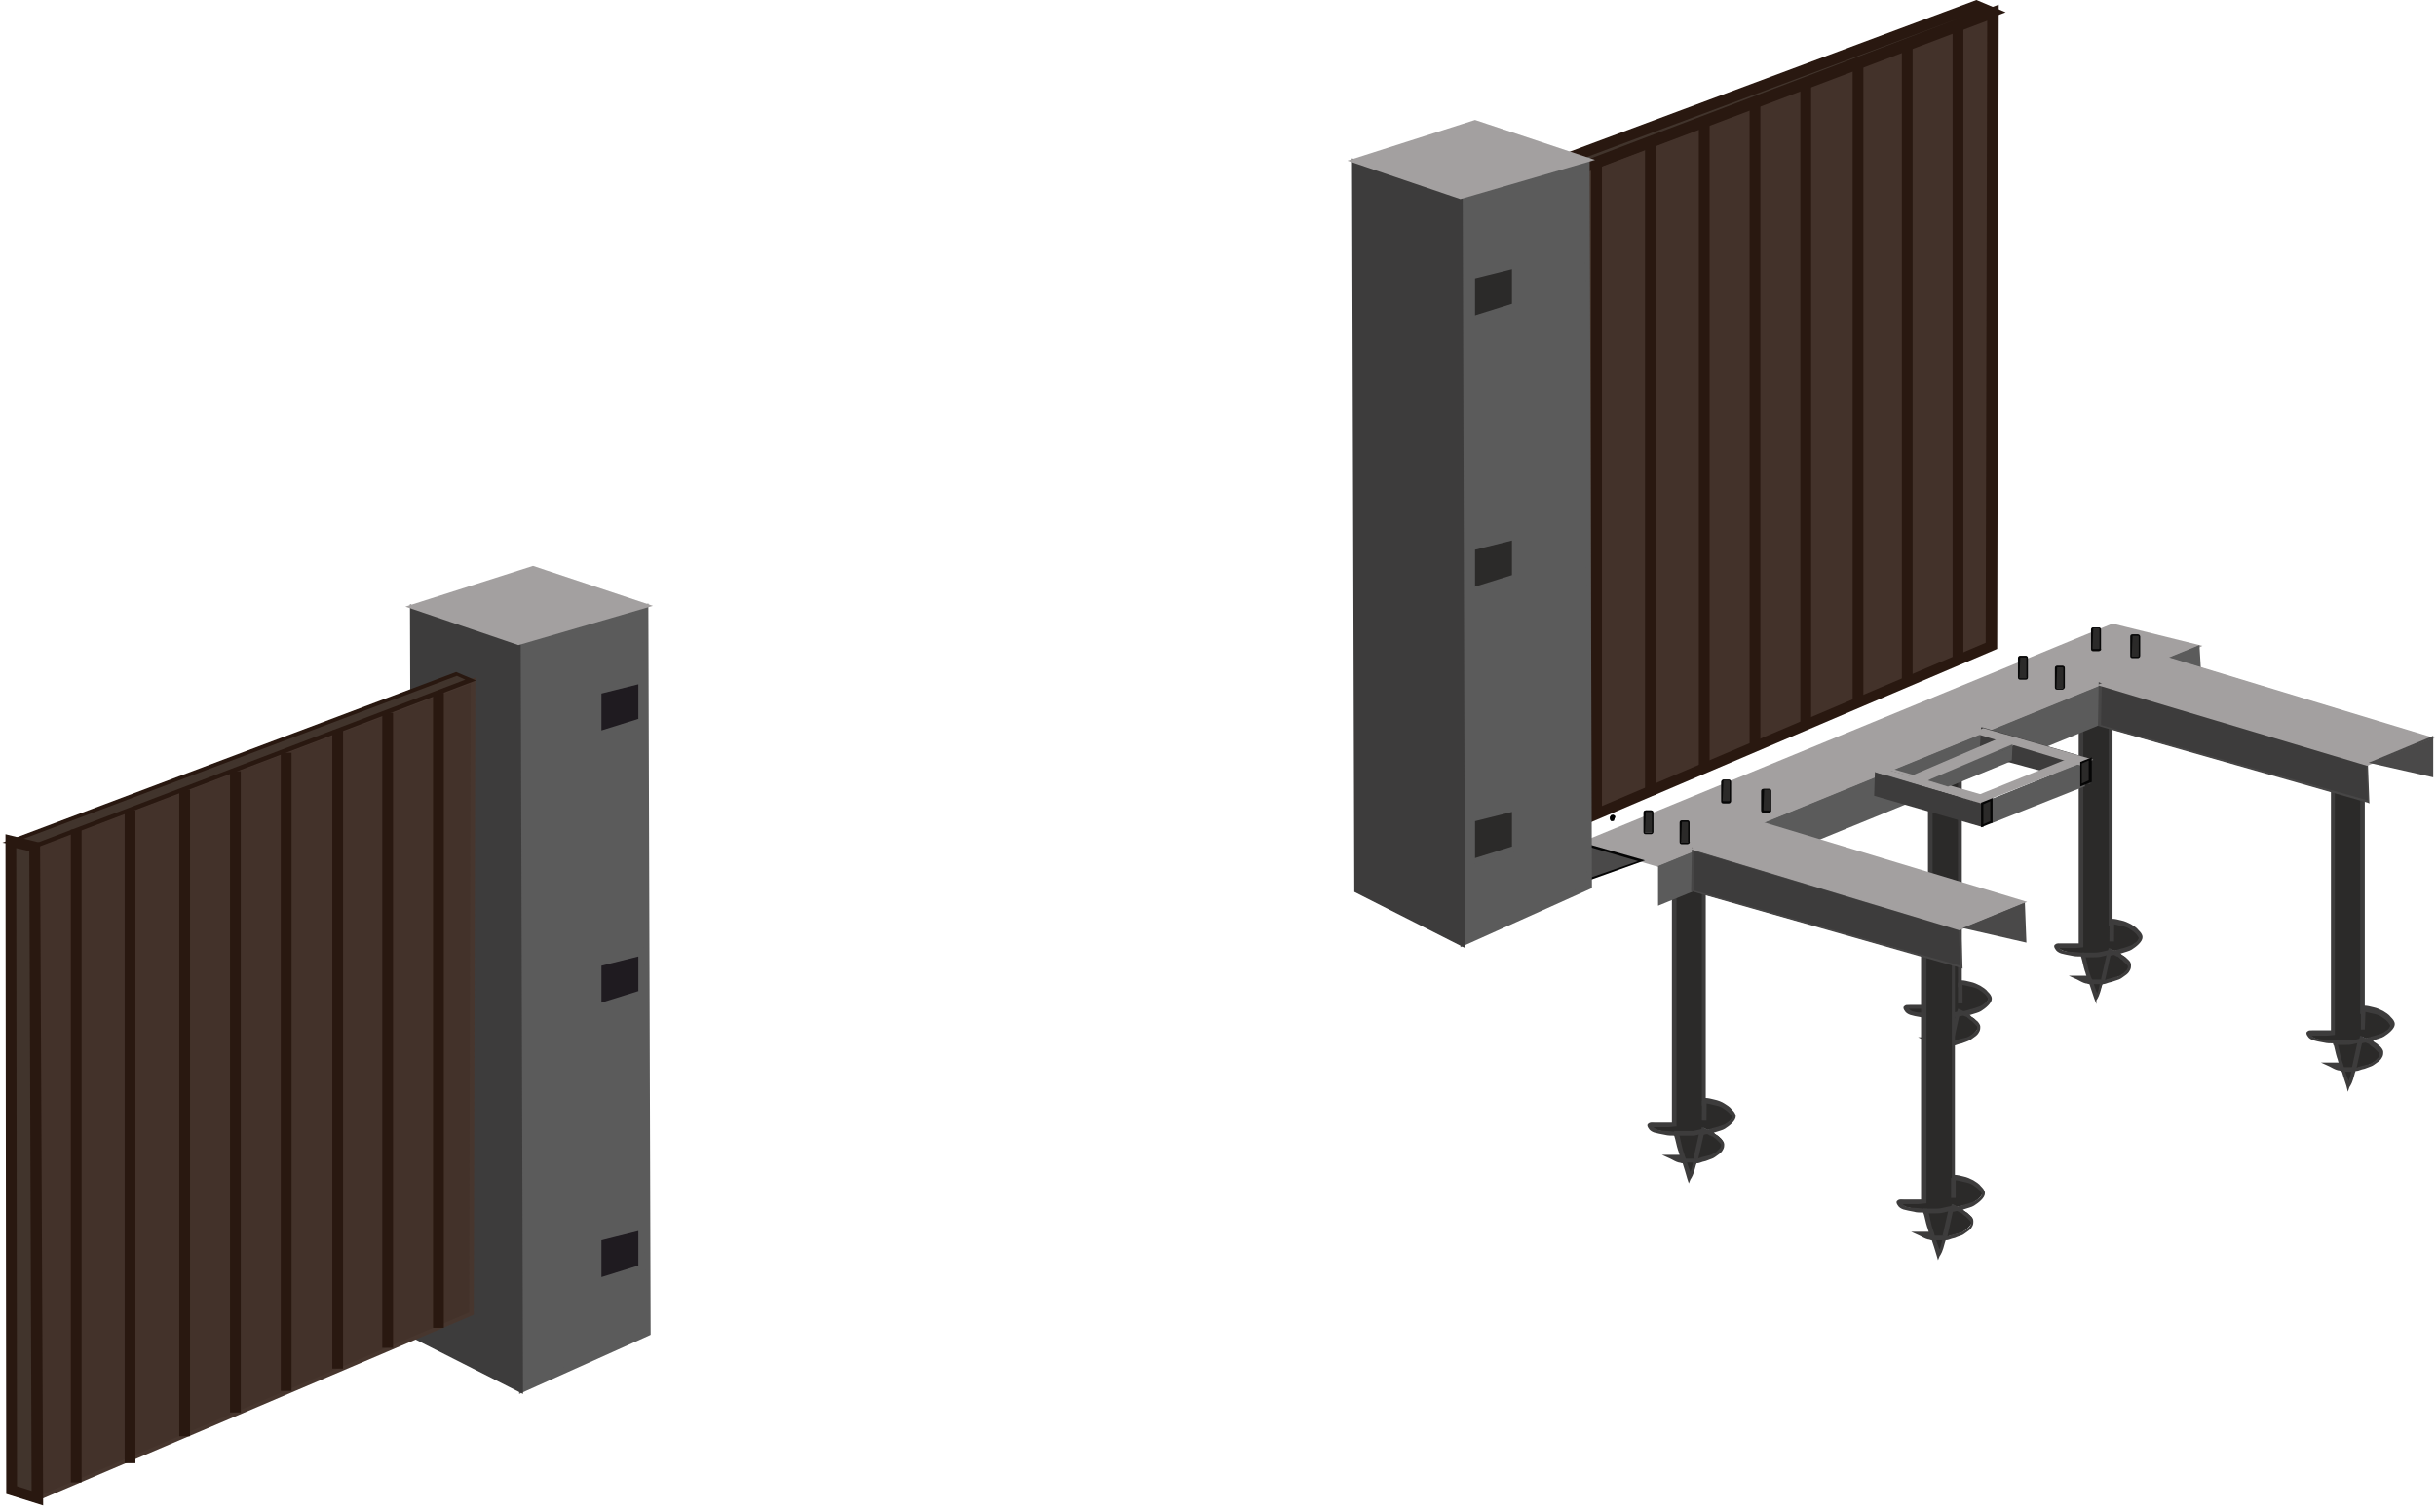 <svg width="398" height="247" viewBox="0 0 398 247" fill="none" xmlns="http://www.w3.org/2000/svg">
<path fill-rule="evenodd" clip-rule="evenodd" d="M84.696 105.037C84.822 145.745 84.948 186.453 85.073 227.161C91.984 224.02 98.894 220.879 105.804 217.738C105.679 178.161 105.553 138.583 105.427 99.006C98.517 101.016 91.607 103.026 84.696 105.037Z" fill="#5B5B5B"/>
<path d="M84.821 227.79V227.287L84.444 104.912L105.929 98.629L106.306 218.115L106.055 218.241L84.821 227.79ZM85.073 105.288L85.45 226.533L105.427 217.487L105.05 99.509L85.073 105.288Z" fill="#5B5B5B"/>
<path fill-rule="evenodd" clip-rule="evenodd" d="M67.358 99.257C73.138 101.142 78.918 103.152 84.697 105.037C84.823 145.745 84.948 186.453 85.074 227.161C79.294 224.271 73.515 221.256 67.735 218.241C67.61 178.663 67.484 138.96 67.358 99.257Z" fill="#3D3C3C"/>
<path d="M85.451 227.79L67.358 218.618L66.981 98.755L85.074 104.786V105.037L85.451 227.79ZM68.112 218.115L84.697 226.659L84.32 105.414L67.735 99.76L68.112 218.115Z" fill="#3D3C3C"/>
<path fill-rule="evenodd" clip-rule="evenodd" d="M67.358 99.257C73.138 101.142 78.918 103.152 84.697 105.037C91.607 103.027 98.518 101.016 105.428 99.006C99.272 96.996 93.241 94.986 87.084 92.85C80.551 94.986 74.017 97.121 67.358 99.257Z" fill="#A3A0A0"/>
<path d="M84.696 105.414L66.227 99.132L87.083 92.473L106.683 99.006L84.696 105.414ZM68.614 99.257L84.822 104.66L104.296 99.006L87.083 93.227L68.614 99.257Z" fill="#A3A0A0"/>
<path fill-rule="evenodd" clip-rule="evenodd" d="M97.888 113.078V119.863L104.672 117.727V111.319L97.888 113.078Z" fill="#1F1B20"/>
<path d="M97.637 120.366V112.827L105.175 110.942V118.104L97.637 120.366ZM98.265 113.33V119.36L104.296 117.476V111.822L98.265 113.33Z" fill="#5B5B5B"/>
<path fill-rule="evenodd" clip-rule="evenodd" d="M97.888 157.556V164.34L104.672 162.33V155.922L97.888 157.556Z" fill="#1F1B20"/>
<path d="M97.637 164.843V157.305L105.175 155.42V162.582L97.637 164.843ZM98.265 157.807V163.838L104.296 161.953V156.299L98.265 157.807Z" fill="#5B5B5B"/>
<path fill-rule="evenodd" clip-rule="evenodd" d="M97.888 202.409V209.194L104.672 207.058V200.65L97.888 202.409Z" fill="#1F1B20"/>
<path d="M97.637 209.697V202.159L105.175 200.274V207.436L97.637 209.697ZM98.265 202.661V208.692L104.296 206.807V201.153L98.265 202.661Z" fill="#5B5B5B"/>
<path fill-rule="evenodd" clip-rule="evenodd" d="M5.793 138.206C29.665 129.16 53.411 120.24 77.283 111.193C77.158 145.745 77.158 180.171 77.032 214.723C53.411 224.774 29.791 234.825 6.17 244.877C6.044 209.32 5.919 173.763 5.793 138.206Z" fill="#43322A"/>
<path d="M5.794 245.379L5.417 137.955L77.661 110.691L77.41 214.848L5.794 245.379ZM6.171 138.458L6.548 244.374L76.656 214.471L76.907 111.696L6.171 138.458Z" fill="#47362E"/>
<path fill-rule="evenodd" clip-rule="evenodd" d="M5.793 138.207C4.411 137.956 3.155 137.704 1.772 137.453C26.021 128.281 50.27 119.235 74.519 110.063C75.273 110.44 76.027 110.691 76.907 111.068C53.16 120.114 29.539 129.161 5.793 138.207Z" fill="#41342C"/>
<path d="M5.793 138.583L0.391 137.704L74.52 109.811L77.786 111.193L5.793 138.583ZM3.155 137.327L5.793 137.829L76.027 111.067L74.645 110.439L3.155 137.327Z" fill="#291810"/>
<path d="M13.332 135.568H11.573V242.238H13.332V135.568Z" fill="#291810"/>
<path d="M72.51 113.204H70.751V216.984H72.51V113.204Z" fill="#291810"/>
<path d="M64.218 116.47H62.459V220.251H64.218V116.47Z" fill="#291810"/>
<path d="M22.127 132.427H20.368V239.097H22.127V132.427Z" fill="#291810"/>
<path d="M31.048 129.034H29.289V234.699H31.048V129.034Z" fill="#291810"/>
<path d="M39.339 126.019H37.58V230.805H39.339V126.019Z" fill="#291810"/>
<path d="M47.633 123.004H45.874V227.287H47.633V123.004Z" fill="#291810"/>
<path d="M56.051 119.36H54.292V223.644H56.051V119.36Z" fill="#291810"/>
<path fill-rule="evenodd" clip-rule="evenodd" d="M1.773 137.453L5.668 138.458L6.045 244.877L1.899 243.495L1.773 137.453Z" fill="#41342C"/>
<path d="M7.05 246.008L1.019 244.123L0.894 136.322L6.547 137.704L7.05 246.008ZM2.778 242.866L5.165 243.62L4.788 139.086L2.653 138.583L2.778 242.866Z" fill="#291810"/>
<path fill-rule="evenodd" clip-rule="evenodd" d="M254.063 29.149C277.936 20.103 301.682 11.182 325.554 2.136C325.428 36.688 325.428 71.114 325.303 105.665C301.682 115.717 278.061 125.768 254.44 135.82C254.315 100.263 254.189 64.706 254.063 29.149Z" fill="#43322A"/>
<path d="M253.561 137.076L253.184 28.395L253.812 28.144L326.559 0.754L326.307 106.042L253.561 137.076ZM254.943 29.777L255.32 134.437L324.423 105.037L324.674 3.392L254.943 29.777Z" fill="#291810"/>
<path fill-rule="evenodd" clip-rule="evenodd" d="M254.063 29.149C254.063 28.395 254.063 27.515 254.063 26.636C277.056 18.092 299.923 9.549 322.915 1.005C323.669 1.382 324.423 1.633 325.303 2.01C301.556 11.056 277.81 20.102 254.063 29.149Z" fill="#41342C"/>
<path d="M253.184 30.405V26.008L322.915 0L327.689 2.01L253.184 30.405ZM254.943 27.264V27.767L320.654 2.764L254.943 27.264Z" fill="#291810"/>
<path d="M261.728 26.511H259.969V133.181H261.728V26.511Z" fill="#291810"/>
<path d="M320.78 4.146H319.021V107.927H320.78V4.146Z" fill="#291810"/>
<path d="M312.487 7.413H310.728V111.193H312.487V7.413Z" fill="#291810"/>
<path d="M270.523 23.244H268.764V129.914H270.523V23.244Z" fill="#291810"/>
<path d="M279.318 19.851H277.559V125.516H279.318V19.851Z" fill="#291810"/>
<path d="M287.61 16.836H285.851V121.622H287.61V16.836Z" fill="#291810"/>
<path d="M295.902 13.821H294.143V118.104H295.902V13.821Z" fill="#291810"/>
<path d="M304.447 10.303H302.688V114.586H304.447V10.303Z" fill="#291810"/>
<path d="M263.361 134.06C263.236 134.06 263.235 134.06 263.11 133.934C262.984 133.809 262.984 133.557 263.11 133.432L263.236 133.306C263.361 133.181 263.612 133.181 263.738 133.306C263.864 133.432 263.864 133.683 263.738 133.809L263.612 133.934C263.612 134.06 263.487 134.06 263.361 134.06Z" fill="black"/>
<path d="M263.486 133.935C263.36 133.935 263.234 133.809 263.109 133.684C262.983 133.558 263.109 133.307 263.234 133.181H263.36C263.486 133.055 263.737 133.181 263.863 133.307C263.988 133.432 263.863 133.684 263.737 133.809H263.611C263.611 133.935 263.486 133.935 263.486 133.935Z" fill="black"/>
<path d="M263.36 134.186H263.234C263.109 134.061 262.983 133.935 263.109 133.684V133.558C263.234 133.432 263.36 133.307 263.611 133.432C263.737 133.558 263.863 133.684 263.737 133.935V134.061C263.611 134.186 263.486 134.186 263.36 134.186Z" fill="black"/>
<path fill-rule="evenodd" clip-rule="evenodd" d="M315.375 115.465H320.275V160.571C320.401 160.445 320.401 160.571 320.526 160.571C320.778 160.571 321.28 160.697 321.783 160.822C322.285 160.948 322.788 161.073 323.291 161.325C323.793 161.576 324.17 161.953 324.421 162.204C324.673 162.456 324.924 162.707 324.924 163.084C324.924 163.335 324.673 163.712 324.421 163.963C324.17 164.215 323.793 164.466 323.416 164.717C322.914 164.968 322.411 165.094 321.783 165.22C321.155 165.345 320.526 165.471 319.898 165.597L320.024 165.094C320.275 165.22 320.526 165.345 320.778 165.471C321.155 165.597 321.28 165.722 321.406 165.722C321.532 165.722 321.531 165.722 321.657 165.848C321.783 165.974 321.908 166.099 322.16 166.225C322.411 166.35 322.662 166.602 322.788 166.727C323.039 166.979 323.165 167.23 323.291 167.481C323.416 167.733 323.29 167.984 323.039 168.235C322.914 168.486 322.662 168.738 322.411 168.989C322.16 169.24 321.908 169.366 321.531 169.617C321.155 169.743 320.652 169.868 320.275 169.994C319.772 170.12 319.396 170.245 318.893 170.371H318.767C318.767 170.622 318.642 170.874 318.642 170.999C318.265 172.381 318.014 172.758 317.762 173.135C317.511 172.256 317.134 171.251 316.883 170.371C316.631 170.371 316.38 170.245 316.129 170.245C315.752 170.12 315.249 169.868 314.747 169.617C315.124 169.617 315.626 169.617 316.003 169.617C316.255 169.617 316.38 169.617 316.631 169.617C316.506 169.24 316.38 168.863 316.255 168.486C316.003 167.607 315.752 166.727 315.626 165.848C314.998 165.848 314.37 165.848 313.867 165.722C313.239 165.597 312.611 165.597 312.234 165.345C311.857 165.22 311.606 164.968 311.48 164.843C311.354 164.591 311.354 164.466 311.354 164.34C311.48 164.215 311.731 164.34 312.234 164.34C312.737 164.34 313.49 164.34 314.37 164.34C314.621 164.34 314.998 164.34 315.249 164.34V115.465H315.375Z" fill="#2B2A29"/>
<path d="M317.762 174.14L317.511 173.261C317.26 172.507 317.009 171.627 316.757 170.874C316.506 170.874 316.38 170.748 316.129 170.748C315.627 170.622 315.25 170.371 314.747 170.12L313.365 169.491H314.873C315.25 169.491 315.752 169.491 316.129 169.491H316.255C316.129 169.24 316.129 168.989 316.003 168.738C315.752 167.984 315.627 167.104 315.375 166.35C314.747 166.35 314.245 166.35 313.868 166.225C313.114 166.099 312.486 165.974 312.109 165.848C311.732 165.722 311.355 165.471 311.229 165.22C310.852 164.717 310.978 164.466 311.229 164.34C311.355 164.215 311.606 164.214 311.983 164.214H312.234C312.737 164.214 313.491 164.214 314.37 164.214H314.998V115.088H320.527V160.194C320.904 160.194 321.406 160.32 321.909 160.445C322.537 160.571 323.039 160.822 323.542 161.073C323.919 161.325 324.422 161.576 324.798 162.079C325.05 162.33 325.427 162.707 325.427 163.209C325.427 163.586 325.175 163.963 324.798 164.34C324.422 164.717 324.045 164.968 323.668 165.22C323.291 165.471 322.663 165.597 321.909 165.848H321.783C321.909 165.848 321.909 165.973 322.034 166.099L322.411 166.35C322.663 166.476 322.788 166.727 323.039 166.853C323.291 167.104 323.542 167.481 323.542 167.733C323.542 168.109 323.542 168.361 323.291 168.738C323.165 168.989 322.914 169.24 322.537 169.491C322.16 169.743 321.909 169.994 321.532 170.12C321.155 170.245 320.904 170.371 320.527 170.497L320.024 170.622C319.647 170.748 319.396 170.874 319.019 170.874L318.893 171.251C318.516 172.758 318.265 173.135 318.014 173.512L317.762 174.14ZM317.134 170.12L317.26 170.371C317.386 170.999 317.637 171.627 317.888 172.256C318.014 172.004 318.139 171.627 318.265 170.999L318.516 170.12H318.893C319.27 170.12 319.647 169.994 319.898 169.868L320.401 169.743C320.778 169.617 321.029 169.617 321.406 169.491C321.657 169.366 321.909 169.24 322.286 168.989C322.537 168.738 322.788 168.612 322.914 168.361C323.039 168.109 323.039 167.984 323.039 167.858C323.039 167.733 322.914 167.607 322.663 167.356C322.537 167.23 322.286 166.979 322.16 166.853L321.783 166.602C321.657 166.476 321.657 166.476 321.532 166.35C321.532 166.35 321.406 166.35 321.406 166.225L320.778 165.974C320.527 165.974 320.275 166.099 320.024 166.099L319.522 166.225L319.898 164.843L320.275 164.968C320.527 165.094 320.652 165.22 320.904 165.22C321.28 165.094 321.532 165.094 321.783 164.968C322.411 164.843 323.039 164.591 323.416 164.466C323.793 164.34 324.045 164.089 324.422 163.838C324.798 163.461 324.798 163.209 324.798 163.209C324.798 163.084 324.673 162.958 324.422 162.581C324.045 162.204 323.668 161.953 323.291 161.702C322.914 161.45 322.411 161.325 321.783 161.199C321.28 161.073 320.778 160.948 320.527 160.948L319.898 161.325V160.571V115.717H315.752V164.717L314.496 164.843C313.616 164.843 312.862 164.843 312.36 164.843H311.983C311.983 164.843 311.983 164.843 311.857 164.843C311.983 164.968 312.109 165.094 312.36 165.22C312.737 165.345 313.239 165.471 313.868 165.471C314.37 165.471 314.873 165.597 315.627 165.597H315.878L316.003 165.848C316.255 166.727 316.38 167.481 316.632 168.486C316.757 168.863 316.883 169.24 317.009 169.617L317.134 170.12Z" fill="#3D3C3C"/>
<path d="M317.385 166.476C317.26 166.476 317.26 166.476 317.134 166.476C316.631 166.476 316.003 166.476 315.375 166.476V165.722C316.003 165.722 316.631 165.722 317.134 165.722C317.637 165.722 318.013 165.722 318.516 165.597C319.019 165.471 319.647 165.345 320.275 165.22L320.401 165.974C319.772 166.099 319.144 166.225 318.642 166.35C318.139 166.476 317.762 166.476 317.385 166.476Z" fill="#3D3C3C"/>
<path d="M318.893 170.874H316.632V170.12H318.893V170.874Z" fill="#3D3C3C"/>
<path d="M319.145 170.371L318.517 170.12L319.522 165.722L320.15 165.848L319.145 170.371Z" fill="#3D3C3C"/>
<path d="M320.651 163.964H319.897V160.571H320.651V163.964Z" fill="#3D3C3C"/>
<path fill-rule="evenodd" clip-rule="evenodd" d="M340.127 105.414H345.027V150.519C345.153 150.394 345.153 150.519 345.278 150.519C345.53 150.519 346.032 150.645 346.535 150.77C347.037 150.896 347.54 151.022 348.042 151.273C348.545 151.524 348.922 151.901 349.173 152.153C349.425 152.404 349.676 152.655 349.676 153.032C349.676 153.283 349.425 153.66 349.173 153.912C348.922 154.163 348.545 154.414 348.168 154.665C347.666 154.917 347.163 155.042 346.535 155.168C345.907 155.294 345.278 155.419 344.65 155.545L344.776 155.042C345.027 155.168 345.278 155.294 345.53 155.419C345.907 155.545 346.032 155.67 346.158 155.67C346.283 155.67 346.283 155.671 346.409 155.796C346.535 155.922 346.66 156.047 346.912 156.173C347.163 156.299 347.414 156.55 347.54 156.676C347.791 156.927 347.917 157.178 348.042 157.43C348.042 157.681 348.042 157.932 347.791 158.183C347.666 158.435 347.414 158.686 347.163 158.937C346.912 159.188 346.66 159.314 346.283 159.565C345.907 159.691 345.404 159.817 345.027 159.942C344.524 160.068 344.148 160.194 343.645 160.319H343.519C343.519 160.571 343.394 160.822 343.394 160.947C343.017 162.33 342.765 162.706 342.514 163.083C342.263 162.204 341.886 161.199 341.635 160.319C341.383 160.319 341.132 160.194 340.881 160.194C340.504 160.068 340.001 159.817 339.499 159.565C339.876 159.565 340.378 159.565 340.755 159.565C341.007 159.565 341.132 159.565 341.383 159.565C341.258 159.188 341.132 158.812 341.006 158.435C340.755 157.555 340.504 156.676 340.378 155.796C339.75 155.796 339.122 155.796 338.619 155.67C337.991 155.545 337.363 155.545 336.986 155.294C336.609 155.168 336.358 154.917 336.232 154.791C336.106 154.54 336.106 154.414 336.106 154.288C336.232 154.163 336.483 154.288 336.986 154.288C337.489 154.288 338.242 154.288 339.122 154.288C339.373 154.288 339.75 154.288 340.001 154.288V105.414H340.127Z" fill="#2B2A29"/>
<path d="M342.514 164.089L342.137 163.084C341.886 162.33 341.635 161.576 341.383 160.822C341.132 160.822 341.006 160.697 340.755 160.697C340.253 160.571 339.876 160.32 339.373 160.068L337.991 159.44H339.499C339.876 159.44 340.378 159.44 340.755 159.44H340.881C340.755 159.189 340.755 158.938 340.629 158.686C340.378 157.933 340.253 157.053 340.001 156.299C339.499 156.299 338.996 156.299 338.494 156.174C337.74 156.048 337.237 155.922 336.735 155.797C336.358 155.671 335.981 155.42 335.855 155.168C335.478 154.666 335.604 154.415 335.855 154.289C335.981 154.163 336.232 154.163 336.609 154.163H336.86C337.363 154.163 338.117 154.163 338.996 154.163H339.624V105.037H345.153V150.143C345.53 150.143 346.032 150.268 346.535 150.394C347.163 150.52 347.665 150.771 348.168 151.022C348.545 151.273 349.048 151.525 349.424 152.027C349.676 152.279 350.053 152.656 350.053 153.158C350.053 153.535 349.801 153.912 349.424 154.289C349.048 154.666 348.671 154.917 348.294 155.168C347.917 155.42 347.289 155.545 346.535 155.797H346.409C346.535 155.797 346.535 155.922 346.66 156.048L347.037 156.299C347.289 156.425 347.414 156.676 347.665 156.802C348.042 157.053 348.168 157.43 348.168 157.681C348.168 158.058 348.168 158.309 347.917 158.686C347.791 158.938 347.54 159.189 347.163 159.44C346.786 159.691 346.535 159.943 346.158 160.068C345.781 160.194 345.404 160.32 345.027 160.445L344.524 160.571C344.147 160.697 343.896 160.822 343.519 160.822C343.519 160.948 343.394 161.074 343.394 161.199C343.017 162.707 342.765 163.084 342.514 163.461V164.089ZM341.886 160.194L342.012 160.445C342.137 161.074 342.388 161.702 342.64 162.33C342.765 162.079 342.891 161.702 343.017 161.074C343.017 160.822 343.142 160.697 343.142 160.445V160.194H343.394L343.519 160.571V160.194C343.896 160.194 344.147 160.068 344.524 159.943L345.027 159.817C345.404 159.692 345.781 159.566 346.032 159.566C346.283 159.44 346.535 159.315 346.912 159.063C347.163 158.812 347.414 158.561 347.54 158.435C347.665 158.184 347.665 158.058 347.665 157.933C347.665 157.807 347.54 157.681 347.288 157.43C347.163 157.304 346.912 157.179 346.786 156.927L346.409 156.676C346.283 156.55 346.283 156.55 346.158 156.425C346.158 156.425 346.032 156.425 346.032 156.299H345.906C345.906 156.299 345.781 156.299 345.655 156.174L345.404 156.048C345.153 156.048 344.901 156.174 344.65 156.174L344.147 156.299L344.524 154.917L344.901 155.043C345.153 155.168 345.278 155.294 345.53 155.294C345.906 155.168 346.158 155.168 346.409 155.043C347.037 154.917 347.665 154.666 348.042 154.54C348.419 154.415 348.671 154.163 349.048 153.912C349.299 153.661 349.424 153.409 349.424 153.284C349.424 153.158 349.299 153.032 349.048 152.656C348.671 152.279 348.294 152.027 347.917 151.776C347.54 151.525 347.037 151.399 346.409 151.273C345.906 151.148 345.404 151.022 345.153 151.022L344.524 151.399V150.645V105.791H340.378V154.791L339.122 154.917C338.242 154.917 337.488 154.917 336.986 154.917H336.609C336.609 154.917 336.609 154.917 336.483 154.917C336.609 155.043 336.735 155.168 336.986 155.294C337.363 155.42 337.865 155.545 338.494 155.545C339.122 155.545 339.75 155.671 340.253 155.671H340.504L340.629 155.922C340.881 156.802 341.006 157.556 341.258 158.561C341.383 158.938 341.509 159.315 341.635 159.692L341.886 160.194Z" fill="#3D3C3C"/>
<path d="M342.136 156.425C342.011 156.425 342.011 156.425 341.885 156.425H340.126V155.671H341.885C342.388 155.671 342.764 155.671 343.267 155.545C343.77 155.42 344.398 155.294 345.026 155.168L345.152 155.922C344.398 156.048 343.895 156.174 343.393 156.299C342.89 156.425 342.513 156.425 342.136 156.425Z" fill="#3D3C3C"/>
<path d="M343.644 160.822H341.383V160.068H343.644V160.822Z" fill="#3D3C3C"/>
<path d="M343.895 160.32L343.267 160.068L344.272 155.671L344.9 155.797L343.895 160.32Z" fill="#3D3C3C"/>
<path d="M344.666 150.575L344.644 153.841L345.397 153.847L345.42 150.58L344.666 150.575Z" fill="#3D3C3C"/>
<path fill-rule="evenodd" clip-rule="evenodd" d="M381.212 119.737H386.112V164.842C386.238 164.717 386.238 164.842 386.363 164.842C386.615 164.842 387.117 164.968 387.62 165.094C388.122 165.219 388.625 165.345 389.127 165.596C389.63 165.848 390.007 166.224 390.258 166.476C390.509 166.727 390.761 166.978 390.761 167.355C390.761 167.606 390.509 167.983 390.258 168.235C390.007 168.486 389.63 168.737 389.253 168.989C388.751 169.24 388.248 169.365 387.62 169.491C386.991 169.617 386.363 169.742 385.735 169.868L385.861 169.366C386.112 169.491 386.363 169.617 386.615 169.742C386.992 169.868 387.117 169.994 387.243 169.994C387.368 169.994 387.368 169.994 387.494 170.119C387.62 170.245 387.745 170.371 387.997 170.496C388.248 170.622 388.499 170.873 388.625 170.999C388.876 171.25 389.002 171.501 389.127 171.753C389.127 172.004 389.127 172.255 388.876 172.507C388.75 172.758 388.499 173.009 388.248 173.26C387.997 173.512 387.745 173.637 387.368 173.889C386.992 174.014 386.489 174.14 386.112 174.266C385.609 174.391 385.233 174.517 384.73 174.643H384.604C384.604 174.894 384.479 175.145 384.479 175.271C384.102 176.653 383.85 177.03 383.599 177.407C383.348 176.527 382.971 175.522 382.72 174.643C382.468 174.643 382.217 174.517 381.966 174.517C381.589 174.391 381.086 174.14 380.584 173.889C380.961 173.889 381.463 173.889 381.84 173.889C382.091 173.889 382.217 173.889 382.468 173.889C382.343 173.512 382.217 173.135 382.091 172.758C381.84 171.878 381.589 170.999 381.463 170.119C380.835 170.119 380.207 170.119 379.704 169.994C379.076 169.868 378.448 169.868 378.071 169.617C377.694 169.491 377.443 169.24 377.317 169.114C377.191 168.863 377.191 168.737 377.191 168.612C377.317 168.486 377.568 168.612 378.071 168.612C378.573 168.612 379.327 168.612 380.207 168.612C380.458 168.612 380.835 168.612 381.086 168.612V119.737H381.212Z" fill="#2B2A29"/>
<path d="M383.599 178.412L383.348 177.407C383.097 176.653 382.846 175.899 382.594 175.02C382.343 175.02 382.217 174.894 381.966 174.894C381.463 174.768 381.087 174.517 380.584 174.266L379.202 173.637H380.71C381.087 173.637 381.589 173.637 381.966 173.637H382.092C381.966 173.386 381.966 173.135 381.84 172.884C381.589 172.13 381.463 171.25 381.212 170.496C380.71 170.496 380.207 170.496 379.705 170.371C378.951 170.245 378.322 170.12 377.946 169.994C377.569 169.868 377.192 169.617 377.066 169.366C376.689 168.863 376.815 168.612 377.066 168.486C377.192 168.361 377.443 168.361 377.82 168.361H378.071C378.574 168.361 379.328 168.361 380.207 168.361H380.835V119.234H386.364V164.34C386.74 164.34 387.243 164.466 387.746 164.591C388.374 164.717 388.876 164.968 389.379 165.22C389.756 165.471 390.258 165.722 390.635 166.225C390.887 166.476 391.264 166.853 391.264 167.355C391.264 167.732 391.012 168.109 390.635 168.486C390.258 168.863 389.882 169.114 389.505 169.366C389.128 169.617 388.499 169.743 387.746 169.994H387.62C387.746 169.994 387.746 170.12 387.871 170.245L388.248 170.496C388.499 170.622 388.625 170.873 388.876 170.999C389.128 171.25 389.379 171.627 389.379 171.879C389.379 172.255 389.379 172.507 389.128 172.884C389.002 173.135 388.751 173.386 388.374 173.637C387.997 173.889 387.746 174.14 387.369 174.266C386.992 174.391 386.74 174.517 386.364 174.643L385.861 174.768C385.484 174.894 385.233 175.02 384.856 175.02C384.856 175.145 384.73 175.271 384.73 175.396C384.353 176.904 384.102 177.281 383.851 177.658L383.599 178.412ZM382.971 174.517L383.097 174.768C383.222 175.396 383.474 176.025 383.725 176.653C383.851 176.402 383.976 176.025 384.102 175.396C384.102 175.145 384.228 175.02 384.228 174.768V174.517H384.479L384.605 174.894V174.517C384.981 174.517 385.233 174.391 385.61 174.266L386.112 174.14C386.489 174.014 386.74 174.014 387.117 173.889C387.369 173.763 387.62 173.638 387.997 173.386C388.248 173.135 388.499 172.884 388.625 172.758C388.751 172.507 388.751 172.381 388.751 172.255C388.751 172.13 388.625 172.004 388.374 171.753C388.248 171.627 387.997 171.376 387.871 171.25L387.494 170.999C387.369 170.873 387.243 170.873 387.243 170.748C387.243 170.748 387.117 170.748 387.117 170.622L386.489 170.371C386.238 170.371 385.987 170.496 385.735 170.496L385.233 170.622L385.61 169.24L385.987 169.366C386.238 169.491 386.364 169.617 386.615 169.617C386.992 169.491 387.243 169.491 387.494 169.366C388.123 169.24 388.751 168.989 389.128 168.863C389.505 168.737 389.756 168.486 390.133 168.235C390.51 167.858 390.51 167.607 390.51 167.607C390.51 167.481 390.384 167.355 390.133 166.978C389.756 166.602 389.379 166.35 389.002 166.099C388.625 165.848 388.123 165.722 387.494 165.596C386.992 165.471 386.489 165.345 386.238 165.345L385.61 165.722V164.968V120.114H381.463V169.114L380.207 169.24C379.328 169.24 378.574 169.24 378.071 169.24H377.82C377.82 169.24 377.82 169.24 377.694 169.24C377.82 169.366 377.946 169.491 378.197 169.617C378.574 169.743 379.076 169.868 379.705 169.868C380.333 169.868 380.961 169.994 381.463 169.994H381.715L381.84 170.245C382.092 171.125 382.217 171.879 382.469 172.884C382.594 173.261 382.72 173.638 382.846 174.014L382.971 174.517Z" fill="#3D3C3C"/>
<path d="M383.222 170.748C383.097 170.748 383.097 170.748 382.971 170.748C382.468 170.748 381.84 170.748 381.212 170.748V169.994C381.84 169.994 382.468 169.994 382.971 169.994C383.474 169.994 383.85 169.994 384.353 169.994C384.856 169.868 385.484 169.743 385.986 169.617L386.238 170.245C385.609 170.371 384.981 170.497 384.479 170.622C383.976 170.748 383.599 170.748 383.222 170.748Z" fill="#3D3C3C"/>
<path d="M384.73 175.145C384.353 175.145 383.976 175.145 383.6 175.145H382.469V174.391H383.6C383.976 174.391 384.353 174.391 384.73 174.391V175.145Z" fill="#3D3C3C"/>
<path d="M385.222 170.084L384.254 174.502L384.99 174.663L385.958 170.245L385.222 170.084Z" fill="#3D3C3C"/>
<path d="M386.111 168.235H385.734V164.968H386.488L386.363 168.235H386.111Z" fill="#3D3C3C"/>
<path fill-rule="evenodd" clip-rule="evenodd" d="M273.662 134.688H278.562V179.794C278.688 179.668 278.688 179.794 278.813 179.794C279.065 179.794 279.567 179.919 280.07 180.045C280.572 180.171 281.075 180.296 281.578 180.547C282.08 180.799 282.457 181.176 282.708 181.427C282.96 181.678 283.211 181.929 283.211 182.306C283.211 182.558 282.96 182.935 282.708 183.186C282.457 183.437 282.08 183.688 281.703 183.94C281.201 184.191 280.698 184.317 280.07 184.442C279.442 184.568 278.813 184.694 278.185 184.819L278.311 184.317C278.562 184.442 278.813 184.568 279.065 184.694C279.442 184.819 279.567 184.945 279.693 184.945C279.819 184.945 279.819 184.945 279.944 185.071C280.07 185.196 280.196 185.322 280.447 185.447C280.698 185.573 280.949 185.824 281.075 185.95C281.326 186.201 281.452 186.453 281.578 186.704C281.578 186.955 281.578 187.206 281.326 187.458C281.201 187.709 280.949 187.96 280.698 188.212C280.447 188.463 280.196 188.589 279.819 188.84C279.442 188.965 278.939 189.091 278.562 189.217C278.06 189.342 277.683 189.468 277.18 189.594H277.054C277.054 189.845 276.929 190.096 276.929 190.222C276.552 191.604 276.301 191.981 276.049 192.358C275.798 191.478 275.421 190.473 275.17 189.594C274.919 189.594 274.667 189.468 274.416 189.468C274.039 189.342 273.537 189.091 273.034 188.84C273.411 188.84 273.913 188.84 274.29 188.84C274.542 188.84 274.667 188.84 274.919 188.84C274.793 188.463 274.667 188.086 274.542 187.709C274.29 186.83 274.039 185.95 273.913 185.071C273.285 185.071 272.657 185.071 272.154 184.945C271.526 184.819 270.898 184.819 270.521 184.568C270.144 184.442 269.893 184.191 269.767 184.065C269.642 183.814 269.642 183.688 269.642 183.563C269.767 183.437 270.019 183.563 270.521 183.563C271.024 183.563 271.778 183.563 272.657 183.563C272.908 183.563 273.285 183.563 273.537 183.563V134.688H273.662Z" fill="#2B2A29"/>
<path d="M275.924 193.363L275.672 192.61C275.421 191.73 275.17 190.851 274.919 190.097C274.667 190.097 274.542 189.971 274.29 189.971C273.788 189.845 273.411 189.594 272.908 189.343L271.526 188.715H273.034C273.411 188.715 273.913 188.715 274.29 188.715H274.416C274.29 188.463 274.29 188.212 274.165 187.961C273.913 187.207 273.788 186.327 273.536 185.574C273.034 185.574 272.531 185.574 272.029 185.448C271.275 185.322 270.772 185.197 270.27 185.071C269.893 184.945 269.516 184.694 269.39 184.443C269.013 183.94 269.139 183.689 269.39 183.563C269.516 183.438 269.767 183.438 270.144 183.438H270.395C270.898 183.438 271.652 183.438 272.531 183.438H273.16V134.312H278.688V179.417C279.065 179.417 279.567 179.543 280.07 179.668C280.698 179.794 281.326 180.045 281.703 180.297C282.08 180.548 282.583 180.799 282.96 181.302C283.211 181.553 283.588 181.93 283.588 182.433C283.588 182.809 283.337 183.186 282.96 183.563C282.583 183.94 282.206 184.192 281.829 184.443C281.452 184.694 280.824 184.82 280.07 185.071H279.944C280.07 185.071 280.07 185.197 280.195 185.322L280.572 185.574C280.824 185.699 280.949 185.951 281.201 186.076C281.452 186.327 281.703 186.704 281.703 186.956C281.703 187.333 281.703 187.584 281.452 187.961C281.326 188.212 281.075 188.463 280.698 188.715C280.321 188.966 280.07 189.217 279.693 189.343C279.316 189.468 279.065 189.594 278.688 189.72L278.185 189.845C277.808 189.971 277.557 190.097 277.18 190.097C277.18 190.222 277.054 190.348 277.054 190.474C276.677 191.981 276.426 192.358 276.175 192.735L275.924 193.363ZM275.421 189.343L275.547 189.594C275.672 190.222 275.924 190.851 276.175 191.479C276.301 191.227 276.426 190.851 276.552 190.222C276.552 189.971 276.678 189.845 276.678 189.594V189.343H276.929L277.054 189.72V189.343C277.431 189.343 277.683 189.217 278.06 189.092L278.562 188.966C278.939 188.84 279.19 188.84 279.567 188.715C279.819 188.589 280.07 188.463 280.447 188.212C280.698 187.961 280.949 187.71 281.075 187.584C281.201 187.333 281.201 187.207 281.201 187.081C281.201 186.956 281.075 186.83 280.824 186.579C280.698 186.453 280.447 186.202 280.321 186.076L279.944 185.825C279.819 185.699 279.819 185.699 279.693 185.699C279.693 185.699 279.567 185.699 279.567 185.574H279.442C279.442 185.574 279.316 185.574 279.19 185.448L278.939 185.322C278.688 185.322 278.436 185.448 278.185 185.448L277.683 185.574L278.06 184.192L278.436 184.317C278.688 184.443 278.813 184.568 279.065 184.568C279.442 184.443 279.693 184.443 279.944 184.317C280.572 184.192 281.201 183.94 281.578 183.815C281.954 183.689 282.206 183.438 282.583 183.186C282.96 182.809 282.96 182.558 282.96 182.558C282.96 182.433 282.834 182.307 282.583 181.93C282.206 181.553 281.829 181.302 281.452 181.05C281.075 180.799 280.572 180.674 279.944 180.548C279.442 180.422 278.939 180.297 278.688 180.297L278.06 180.674V179.92V135.065H273.913V184.066L272.657 184.192C271.777 184.192 271.024 184.192 270.521 184.192H270.27C270.27 184.192 270.27 184.192 270.144 184.192C270.27 184.317 270.395 184.443 270.647 184.568C271.024 184.694 271.526 184.82 272.154 184.82C272.783 184.82 273.411 184.945 273.913 184.945H274.165L274.29 185.197C274.542 186.076 274.667 186.83 274.919 187.835C275.044 188.212 275.17 188.589 275.295 188.966L275.421 189.343Z" fill="#3D3C3C"/>
<path d="M275.546 185.574C275.421 185.574 275.421 185.574 275.295 185.574C274.793 185.574 274.164 185.574 273.536 185.574V184.82C274.164 184.82 274.793 184.82 275.295 184.82C275.798 184.82 276.175 184.82 276.677 184.82C277.18 184.694 277.808 184.569 278.311 184.443L278.436 184.82L278.562 185.197C277.934 185.322 277.305 185.448 276.803 185.574C276.3 185.574 275.923 185.574 275.546 185.574Z" fill="#3D3C3C"/>
<path d="M277.18 189.971H274.793V189.343H277.18V189.971Z" fill="#3D3C3C"/>
<path d="M277.432 189.469L276.678 189.343L277.683 184.82L278.437 185.071L277.432 189.469Z" fill="#3D3C3C"/>
<path d="M278.077 179.85L278.055 183.116L278.809 183.121L278.831 179.855L278.077 179.85Z" fill="#3D3C3C"/>
<path fill-rule="evenodd" clip-rule="evenodd" d="M258.46 137.83L271.15 141.473L359.225 105.54L345.027 102.147L258.46 137.83Z" fill="#A3A0A0"/>
<path d="M271.149 141.725L257.957 137.83L258.46 137.578L345.153 101.896L359.853 105.54L359.35 105.791L271.149 141.725ZM258.962 137.83L271.149 141.348L358.722 105.665L345.153 102.399L258.962 137.83Z" fill="#A3A0A0"/>
<path fill-rule="evenodd" clip-rule="evenodd" d="M271.15 141.473V147.755L359.477 111.445L359.226 105.54L271.15 141.473Z" fill="#5B5B5B"/>
<path d="M270.898 148.006V141.473H271.024L359.351 105.414L359.728 111.696H359.602L270.898 148.006ZM271.275 141.599V147.378L359.351 111.319L359.099 105.791L271.275 141.599Z" fill="#5B5B5B"/>
<path fill-rule="evenodd" clip-rule="evenodd" d="M258.461 137.83V144.112L268.135 140.72L258.461 137.83Z" fill="#4A4949"/>
<path d="M258.209 144.363V137.578L268.763 140.594L258.209 144.363ZM258.586 138.081V143.86L267.632 140.719L258.586 138.081Z" fill="#050505"/>
<path fill-rule="evenodd" clip-rule="evenodd" d="M314.371 147.252H319.271V192.358C319.397 192.232 319.397 192.358 319.522 192.358C319.774 192.358 320.276 192.484 320.779 192.609C321.281 192.735 321.784 192.861 322.287 193.112C322.789 193.363 323.166 193.74 323.417 193.991C323.669 194.243 323.92 194.494 323.92 194.871C323.92 195.122 323.669 195.499 323.417 195.75C323.166 196.002 322.789 196.253 322.412 196.504C321.91 196.755 321.407 196.881 320.779 197.007C320.151 197.132 319.522 197.258 318.894 197.384L319.02 196.881C319.271 197.007 319.522 197.132 319.774 197.258C320.151 197.384 320.276 197.509 320.402 197.509C320.528 197.509 320.528 197.509 320.653 197.635C320.779 197.761 320.905 197.886 321.156 198.012C321.407 198.138 321.658 198.389 321.784 198.515C322.035 198.766 322.161 199.017 322.287 199.268C322.287 199.52 322.287 199.771 322.035 200.022C321.91 200.273 321.658 200.525 321.407 200.776C321.156 201.027 320.905 201.153 320.528 201.404C320.151 201.53 319.648 201.656 319.271 201.781C318.769 201.907 318.392 202.032 317.889 202.158H317.763C317.763 202.409 317.638 202.661 317.638 202.786C317.261 204.168 317.01 204.545 316.758 204.922C316.507 204.043 316.13 203.038 315.879 202.158C315.628 202.158 315.376 202.032 315.125 202.032C314.748 201.907 314.246 201.656 313.743 201.404C314.12 201.404 314.622 201.404 314.999 201.404C315.251 201.404 315.376 201.404 315.628 201.404C315.502 201.027 315.376 200.65 315.251 200.273C314.999 199.394 314.748 198.515 314.622 197.635C313.994 197.635 313.366 197.635 312.863 197.509C312.235 197.384 311.607 197.384 311.23 197.132C310.853 197.007 310.602 196.756 310.476 196.63C310.351 196.379 310.351 196.253 310.351 196.127C310.476 196.002 310.728 196.127 311.23 196.127C311.733 196.127 312.486 196.127 313.366 196.127C313.617 196.127 313.994 196.127 314.246 196.127V147.252H314.371Z" fill="#2B2A29"/>
<path d="M316.633 205.928L316.381 205.048C316.13 204.169 315.879 203.415 315.627 202.661C315.376 202.661 315.251 202.535 314.999 202.535C314.497 202.41 314.12 202.159 313.617 201.907L312.235 201.279H313.743C314.12 201.279 314.622 201.279 314.999 201.279H315.125C314.999 201.028 314.999 200.777 314.874 200.525C314.622 199.771 314.497 198.892 314.245 198.138C313.617 198.138 313.115 198.138 312.738 198.012C311.984 197.887 311.481 197.761 310.979 197.635C310.602 197.51 310.225 197.259 310.099 197.007C309.722 196.505 309.848 196.253 310.099 196.128C310.225 196.002 310.476 196.002 310.853 196.002H311.104C311.607 196.002 312.361 196.002 313.24 196.002H313.868V146.876H319.397V191.982C319.774 191.982 320.276 192.107 320.779 192.233C321.407 192.359 321.91 192.61 322.412 192.861C322.789 193.112 323.292 193.364 323.669 193.866C323.92 194.118 324.297 194.494 324.297 194.997C324.297 195.374 324.045 195.751 323.669 196.128C323.292 196.505 322.915 196.756 322.538 197.007C322.161 197.259 321.533 197.384 320.779 197.635H320.653C320.779 197.635 320.779 197.761 320.904 197.887L321.281 198.138C321.533 198.264 321.658 198.515 321.91 198.641C322.287 198.892 322.412 199.269 322.412 199.52C322.412 199.897 322.412 200.148 322.161 200.525C322.035 200.777 321.784 201.028 321.407 201.279C321.03 201.53 320.779 201.782 320.402 201.907C320.025 202.033 319.648 202.159 319.397 202.284L318.894 202.41C318.517 202.536 318.266 202.661 317.889 202.661L317.763 203.038C317.386 204.546 317.135 204.923 316.884 205.3L316.633 205.928ZM316.13 202.033L316.256 202.284C316.381 202.912 316.633 203.541 316.884 204.169C317.01 203.918 317.135 203.541 317.261 202.912L317.512 202.033H317.889C318.266 202.033 318.643 201.907 318.894 201.782L319.397 201.656C319.774 201.53 320.151 201.53 320.402 201.405C320.653 201.279 320.904 201.153 321.281 200.902C321.533 200.651 321.784 200.525 321.91 200.274C322.035 200.023 322.035 199.897 322.035 199.771C322.035 199.646 321.91 199.52 321.658 199.269C321.533 199.143 321.281 198.892 321.156 198.766L320.779 198.515C320.653 198.389 320.653 198.389 320.528 198.264C320.528 198.264 320.402 198.264 320.402 198.138H320.276C320.276 198.138 320.151 198.138 320.025 198.012L319.774 197.887C319.522 197.887 319.271 198.012 319.02 198.012L318.517 198.138L318.894 196.756L319.271 196.882C319.522 197.007 319.648 197.133 319.899 197.133C320.276 197.007 320.528 197.007 320.779 196.882C321.407 196.756 322.035 196.505 322.412 196.379C322.789 196.253 323.04 196.002 323.417 195.751C323.794 195.374 323.794 195.123 323.794 195.123C323.794 194.997 323.669 194.871 323.417 194.494C323.04 194.118 322.663 193.866 322.286 193.615C321.91 193.364 321.407 193.238 320.779 193.112C320.276 192.987 319.774 192.861 319.522 192.861L318.894 193.238V192.484V147.63H314.748V196.63L313.492 196.756C312.612 196.756 311.858 196.756 311.356 196.756H310.979C310.979 196.756 310.979 196.756 310.853 196.756C310.979 196.882 311.104 197.007 311.356 197.133C311.733 197.259 312.235 197.384 312.863 197.384C313.366 197.384 313.868 197.51 314.622 197.51H314.874L314.999 197.761C315.251 198.641 315.376 199.395 315.627 200.4C315.753 200.777 315.879 201.153 316.004 201.53L316.13 202.033Z" fill="#3D3C3C"/>
<path d="M316.255 198.263C316.13 198.263 316.13 198.263 316.004 198.263H314.245V197.509H316.004C316.507 197.509 316.884 197.509 317.386 197.384C317.889 197.258 318.517 197.132 319.145 197.007L319.271 197.761C318.517 197.886 318.014 198.012 317.512 198.138C317.009 198.263 316.632 198.263 316.255 198.263Z" fill="#3D3C3C"/>
<path d="M317.889 202.661H315.502V201.907H317.889V202.661Z" fill="#3D3C3C"/>
<path d="M318.14 202.158L317.386 201.907L318.391 197.509L319.145 197.635L318.14 202.158Z" fill="#3D3C3C"/>
<path d="M319.521 195.75H318.768V192.483H319.521V195.75Z" fill="#3D3C3C"/>
<path fill-rule="evenodd" clip-rule="evenodd" d="M276.678 138.835L320.151 151.902L320.402 158.058L276.553 145.62L276.678 138.835Z" fill="#3D3C3C"/>
<path d="M320.653 158.309L320.401 158.184L276.301 145.62L276.426 138.458L276.678 138.584L320.401 151.65L320.653 158.309ZM276.678 145.494L320.276 157.807L320.024 152.027L276.803 139.086L276.678 145.494Z" fill="#474646"/>
<path fill-rule="evenodd" clip-rule="evenodd" d="M276.678 138.835L320.15 151.902L330.83 147.504L288.111 134.563L276.678 138.835Z" fill="#A3A0A0"/>
<path d="M320.149 152.027L276.049 138.709L287.985 134.312L331.206 147.378L320.149 152.027ZM277.18 138.835L320.149 151.776L330.326 147.63L288.11 134.94L277.18 138.835Z" fill="#A3A0A0"/>
<path fill-rule="evenodd" clip-rule="evenodd" d="M330.578 147.63L330.83 153.786L321.155 151.525L330.578 147.63Z" fill="#4A4949"/>
<path d="M331.081 154.037L320.652 151.65L330.829 147.504L331.081 154.037ZM321.783 151.399L330.704 153.535L330.452 147.881L321.783 151.399Z" fill="#4A4949"/>
<path fill-rule="evenodd" clip-rule="evenodd" d="M281.577 127.401H282.457C282.583 127.401 282.708 127.527 282.708 127.653V130.794C282.708 130.919 282.583 131.045 282.457 131.045H281.577C281.452 131.045 281.326 130.919 281.326 130.794V127.653C281.326 127.527 281.452 127.401 281.577 127.401Z" fill="#2B2A29"/>
<path d="M282.458 131.296H281.578C281.327 131.296 281.201 131.171 281.201 130.919V127.778C281.201 127.527 281.452 127.401 281.578 127.401H282.458C282.709 127.401 282.835 127.527 282.835 127.778V130.919C282.835 131.045 282.709 131.296 282.458 131.296ZM281.578 127.527C281.578 127.527 281.452 127.653 281.578 127.527L281.452 130.794C281.452 130.794 281.452 130.919 281.578 130.919H282.458C282.458 130.919 282.583 130.919 282.583 130.794V127.653C282.583 127.653 282.583 127.527 282.458 127.527H281.578Z" fill="#070707"/>
<path fill-rule="evenodd" clip-rule="evenodd" d="M343.269 111.822L386.741 125.014L386.992 131.045L343.018 118.606L343.269 111.822Z" fill="#3D3C3C"/>
<path d="M387.117 131.296L386.866 131.171L342.766 118.606L342.891 111.445L343.143 111.57L386.866 124.637L387.117 131.296ZM343.268 118.481L386.866 130.794L386.615 125.014L343.394 112.073L343.268 118.481Z" fill="#474646"/>
<path fill-rule="evenodd" clip-rule="evenodd" d="M343.268 111.822L386.74 125.014L397.419 120.617L354.073 107.424L343.268 111.822Z" fill="#A3A0A0"/>
<path d="M386.74 125.14L342.64 111.947L353.947 107.298L397.797 120.616L386.74 125.14ZM343.77 111.821L386.74 124.763L396.917 120.616L354.073 107.55L343.77 111.821Z" fill="#A3A0A0"/>
<path fill-rule="evenodd" clip-rule="evenodd" d="M397.421 120.617V126.773L387.621 124.637L397.421 120.617Z" fill="#4A4949"/>
<path d="M397.546 127.024L386.992 124.637L397.546 120.24V127.024ZM388.249 124.512L397.295 126.522V120.742L388.249 124.512Z" fill="#4A4949"/>
<path fill-rule="evenodd" clip-rule="evenodd" d="M307.837 125.642L325.427 130.542L323.92 131.296L306.581 126.019L307.837 125.642Z" fill="#A3A0A0"/>
<path d="M323.919 131.422L306.078 126.019L307.837 125.266L325.804 130.417L323.919 131.422ZM307.083 126.019L323.794 131.045L324.799 130.543L307.837 125.643L307.083 126.019Z" fill="#A3A0A0"/>
<path fill-rule="evenodd" clip-rule="evenodd" d="M306.455 126.271L306.329 129.915L323.919 134.941L323.793 131.423L306.455 126.271Z" fill="#3D3C3C"/>
<path d="M324.044 135.191L306.203 130.039L306.329 126.145L306.58 126.27L324.17 131.422L324.044 135.191ZM306.58 129.788L323.793 134.688V131.547L306.706 126.521L306.58 129.788Z" fill="#3D3C3C"/>
<path fill-rule="evenodd" clip-rule="evenodd" d="M323.792 119.109L341.508 124.261L341.257 127.904L323.541 123.13L323.792 119.109Z" fill="#3D3C3C"/>
<path d="M341.509 128.155L323.416 123.255L323.667 118.858H323.919L341.634 124.009L341.509 128.155ZM323.793 123.004L341.132 127.653L341.257 124.386L323.919 119.36L323.793 123.004Z" fill="#3D3C3C"/>
<path fill-rule="evenodd" clip-rule="evenodd" d="M312.486 126.899L327.815 120.24L330.328 120.994L314.874 127.653L312.486 126.899Z" fill="#A3A0A0"/>
<path d="M314.873 127.778L311.983 126.899L327.814 120.114L330.83 120.994L314.873 127.778ZM312.989 126.773L314.873 127.401L329.699 120.994L327.689 120.491L312.989 126.773Z" fill="#A3A0A0"/>
<path fill-rule="evenodd" clip-rule="evenodd" d="M325.426 130.668V134.312L340.377 128.406V124.637L325.426 130.668Z" fill="#5B5B5B"/>
<path d="M325.301 134.563V130.542H325.426L340.629 124.386V128.532H340.504L325.301 134.563ZM325.552 130.794V134.06L340.127 128.281V124.888L325.552 130.794Z" fill="#5B5B5B"/>
<path fill-rule="evenodd" clip-rule="evenodd" d="M323.668 129.914L325.427 130.291L339.75 124.763L337.991 124.26L323.668 129.914Z" fill="#A3A0A0"/>
<path d="M325.552 130.417L323.165 129.914L338.116 123.883L340.378 124.637L339.875 124.763L325.552 130.417ZM324.296 129.914L325.427 130.165L339.122 124.888L337.865 124.512L324.296 129.914Z" fill="#A3A0A0"/>
<path fill-rule="evenodd" clip-rule="evenodd" d="M324.045 119.235L341.635 124.261L340.128 125.014L322.789 119.737L324.045 119.235Z" fill="#A3A0A0"/>
<path d="M340.127 125.14L322.286 119.737L324.045 118.983L342.012 124.135L340.127 125.14ZM323.291 119.737L340.002 124.763L341.007 124.26L324.045 119.36L323.291 119.737Z" fill="#A3A0A0"/>
<path fill-rule="evenodd" clip-rule="evenodd" d="M323.92 134.94L325.428 134.312V130.668L323.92 131.297V134.94Z" fill="#2B2A29"/>
<path d="M323.668 135.191V131.171L325.553 130.417V134.438L323.668 135.191ZM324.045 131.422V134.689L325.176 134.186V130.92L324.045 131.422Z" fill="#050505"/>
<path fill-rule="evenodd" clip-rule="evenodd" d="M340.001 128.281L341.509 127.653V124.009L340.001 124.637V128.281Z" fill="#2B2A29"/>
<path d="M339.876 128.532V124.512L341.761 123.758V127.778L339.876 128.532ZM340.127 124.763V128.03L341.258 127.527V124.26L340.127 124.763Z" fill="#050505"/>
<path fill-rule="evenodd" clip-rule="evenodd" d="M315.627 127.527L328.694 121.999L328.568 124.135L318.265 128.407L315.627 127.527Z" fill="#5B5B5B"/>
<path d="M318.265 128.532L314.998 127.527L315.501 127.276L328.819 121.622L328.693 124.261H328.567L318.265 128.532ZM316.129 127.527L318.265 128.155L328.316 124.009L328.442 122.125L316.129 127.527Z" fill="#5B5B5B"/>
<path fill-rule="evenodd" clip-rule="evenodd" d="M330.075 107.173H330.954C331.08 107.173 331.205 107.299 331.205 107.425V110.566C331.205 110.691 331.08 110.817 330.954 110.817H330.075C329.949 110.817 329.823 110.691 329.823 110.566V107.425C329.823 107.299 329.949 107.173 330.075 107.173Z" fill="#2B2A29"/>
<path d="M330.955 111.068H330.075C329.824 111.068 329.698 110.943 329.698 110.691V107.55C329.698 107.299 329.824 107.173 330.075 107.173H330.955C331.206 107.173 331.332 107.299 331.332 107.55V110.691C331.332 110.943 331.206 111.068 330.955 111.068ZM330.075 107.425L329.95 110.691C329.95 110.691 329.95 110.817 330.075 110.817H330.955C330.955 110.817 331.08 110.817 331.08 110.691V107.55C331.08 107.55 331.08 107.425 330.955 107.425H330.075Z" fill="#070707"/>
<path fill-rule="evenodd" clip-rule="evenodd" d="M336.106 108.806H336.985C337.111 108.806 337.237 108.932 337.237 109.057V112.199C337.237 112.324 337.111 112.45 336.985 112.45H336.106C335.98 112.45 335.854 112.324 335.854 112.199V109.057C335.854 108.932 335.98 108.806 336.106 108.806Z" fill="#2B2A29"/>
<path d="M336.986 112.701H336.106C335.855 112.701 335.729 112.575 335.729 112.324V109.183C335.729 108.932 335.855 108.806 336.106 108.806H336.986C337.237 108.806 337.363 108.932 337.363 109.183V112.324C337.363 112.45 337.112 112.701 336.986 112.701ZM336.106 109.057C335.981 109.057 335.981 109.057 336.106 109.057L335.981 112.324C335.981 112.324 335.981 112.45 336.106 112.45H336.986C336.986 112.45 337.112 112.45 337.112 112.324V109.183C337.112 109.183 337.112 109.057 336.986 109.057H336.106Z" fill="#070707"/>
<path fill-rule="evenodd" clip-rule="evenodd" d="M342.012 102.524H342.892C343.017 102.524 343.143 102.65 343.143 102.776V105.917C343.143 106.042 343.017 106.168 342.892 106.168H342.012C341.886 106.168 341.761 106.042 341.761 105.917V102.776C341.886 102.65 341.886 102.524 342.012 102.524Z" fill="#2B2A29"/>
<path d="M342.891 106.42H342.012C341.76 106.42 341.635 106.294 341.635 106.043V102.902C341.635 102.651 341.76 102.525 342.012 102.525H342.891C343.142 102.525 343.268 102.651 343.268 102.902V106.043C343.394 106.169 343.142 106.42 342.891 106.42ZM342.012 102.651L341.886 105.917C341.886 105.917 341.886 106.043 342.012 106.043H342.891C342.891 106.043 343.017 106.043 343.017 105.917V102.776C343.017 102.776 343.017 102.651 342.891 102.651H342.012Z" fill="#070707"/>
<path fill-rule="evenodd" clip-rule="evenodd" d="M268.887 132.427H269.767C269.892 132.427 270.018 132.552 270.018 132.678V135.819C270.018 135.945 269.892 136.07 269.767 136.07H268.887C268.761 136.07 268.636 135.945 268.636 135.819V132.678C268.636 132.552 268.761 132.427 268.887 132.427Z" fill="#2B2A29"/>
<path d="M269.767 136.322H268.888C268.636 136.322 268.511 136.196 268.511 135.945V132.804C268.511 132.552 268.636 132.427 268.888 132.427H269.767C270.018 132.427 270.144 132.552 270.144 132.804V135.945C270.144 136.196 269.893 136.322 269.767 136.322ZM268.888 132.678C268.888 132.678 268.762 132.678 268.888 132.678L268.762 135.945C268.762 135.945 268.762 136.07 268.888 136.07H269.767C269.767 136.07 269.893 136.07 269.893 135.945V132.804C269.893 132.804 269.893 132.678 269.767 132.678H268.888Z" fill="#070707"/>
<path fill-rule="evenodd" clip-rule="evenodd" d="M274.792 134.061H275.672C275.797 134.061 275.923 134.186 275.923 134.312V137.453C275.923 137.579 275.797 137.704 275.672 137.704H274.792C274.667 137.704 274.541 137.579 274.541 137.453V134.312C274.667 134.186 274.667 134.061 274.792 134.061Z" fill="#2B2A29"/>
<path d="M275.672 137.955H274.793C274.542 137.955 274.416 137.83 274.416 137.579V134.437C274.416 134.186 274.542 134.061 274.793 134.061H275.672C275.924 134.061 276.049 134.186 276.049 134.437V137.579C276.175 137.704 275.924 137.955 275.672 137.955ZM274.793 134.312L274.667 137.579C274.667 137.579 274.667 137.704 274.793 137.704H275.672C275.672 137.704 275.798 137.704 275.798 137.579V134.437C275.798 134.437 275.798 134.312 275.672 134.312H274.793Z" fill="#070707"/>
<path fill-rule="evenodd" clip-rule="evenodd" d="M288.237 128.909H289.116C289.242 128.909 289.367 129.035 289.367 129.16V132.302C289.367 132.427 289.242 132.553 289.116 132.553H288.237C288.111 132.553 287.985 132.427 287.985 132.302V129.16C287.985 129.035 287.985 128.909 288.237 128.909Z" fill="#2B2A29"/>
<path d="M288.991 132.805H288.111C287.86 132.805 287.734 132.679 287.734 132.428V129.287C287.734 129.035 287.86 128.91 288.111 128.91H288.991C289.242 128.91 289.368 129.035 289.368 129.287V132.428C289.493 132.553 289.242 132.805 288.991 132.805ZM288.237 129.035C288.111 129.035 288.111 129.161 288.237 129.035L288.111 132.302C288.111 132.302 288.111 132.428 288.237 132.428H289.116C289.116 132.428 289.242 132.428 289.242 132.302V129.161C289.242 129.161 289.242 129.035 289.116 129.035H288.237Z" fill="#070707"/>
<path fill-rule="evenodd" clip-rule="evenodd" d="M348.42 103.781H349.3C349.425 103.781 349.551 103.907 349.551 104.033V107.174C349.551 107.299 349.425 107.425 349.3 107.425H348.42C348.295 107.425 348.169 107.299 348.169 107.174V104.033C348.169 103.907 348.295 103.781 348.42 103.781Z" fill="#2B2A29"/>
<path d="M349.299 107.55H348.42C348.169 107.55 348.043 107.424 348.043 107.173V104.032C348.043 103.78 348.169 103.655 348.42 103.655H349.299C349.551 103.655 349.676 103.906 349.676 104.032V107.173C349.676 107.424 349.425 107.55 349.299 107.55ZM348.42 103.906C348.294 103.906 348.294 103.906 348.42 103.906L348.294 107.173C348.294 107.173 348.294 107.298 348.42 107.298H349.299C349.299 107.298 349.425 107.298 349.425 107.173V104.032C349.425 104.032 349.425 103.906 349.299 103.906H348.42Z" fill="#070707"/>
<path fill-rule="evenodd" clip-rule="evenodd" d="M238.608 32.164C238.734 72.872 238.86 113.58 238.985 154.288C245.896 151.147 252.806 148.006 259.716 144.865C259.591 105.288 259.465 65.711 259.339 26.133C252.429 28.144 245.519 30.154 238.608 32.164Z" fill="#5B5B5B"/>
<path d="M238.608 154.791V154.289L238.231 31.913L259.716 25.631L260.093 145.117L259.842 145.242L238.608 154.791ZM238.985 32.416L239.362 153.66L259.339 144.614L258.962 26.636L238.985 32.416Z" fill="#5B5B5B"/>
<path fill-rule="evenodd" clip-rule="evenodd" d="M221.269 26.385C227.048 28.395 232.828 30.28 238.607 32.164C238.733 72.872 238.858 113.581 238.984 154.289C233.205 151.399 227.425 148.383 221.645 145.368C221.52 105.791 221.394 66.088 221.269 26.385Z" fill="#3D3C3C"/>
<path d="M239.362 154.917L221.269 145.745V145.494L220.893 25.882L238.985 31.913V32.164L239.362 154.917ZM222.023 145.243L238.608 153.786L238.231 32.541L221.646 26.887L222.023 145.243Z" fill="#3D3C3C"/>
<path fill-rule="evenodd" clip-rule="evenodd" d="M221.27 26.385C227.049 28.395 232.829 30.28 238.608 32.164C245.518 30.154 252.429 28.144 259.339 26.134C253.183 24.123 247.152 22.113 240.995 19.977C234.462 22.113 227.803 24.249 221.27 26.385Z" fill="#A3A0A0"/>
<path d="M238.608 32.541L220.139 26.259L240.995 19.6L260.595 26.134L238.608 32.541ZM222.4 26.385L238.608 31.787L258.083 26.134L240.87 20.354L222.4 26.385Z" fill="#A3A0A0"/>
<path fill-rule="evenodd" clip-rule="evenodd" d="M240.619 45.231V52.016L247.404 49.88V43.472L240.619 45.231Z" fill="#2B2A29"/>
<path d="M240.367 52.519V44.98L247.906 43.096V50.257L240.367 52.519ZM240.995 45.483V51.514L247.026 49.629V43.975L240.995 45.483Z" fill="#5B5B5B"/>
<path fill-rule="evenodd" clip-rule="evenodd" d="M240.619 89.583V96.368L247.404 94.358V87.95L240.619 89.583Z" fill="#2B2A29"/>
<path d="M240.367 96.87V89.332L247.906 87.447V94.609L240.367 96.87ZM240.995 89.835V95.865L247.026 93.981V88.327L240.995 89.835Z" fill="#5B5B5B"/>
<path fill-rule="evenodd" clip-rule="evenodd" d="M240.619 133.934V140.719L247.404 138.583V132.175L240.619 133.934Z" fill="#2B2A29"/>
<path d="M240.367 141.222V133.683L247.906 131.799V138.96L240.367 141.222ZM240.995 134.186V140.217L247.026 138.332V132.678L240.995 134.186Z" fill="#5B5B5B"/>
</svg>
